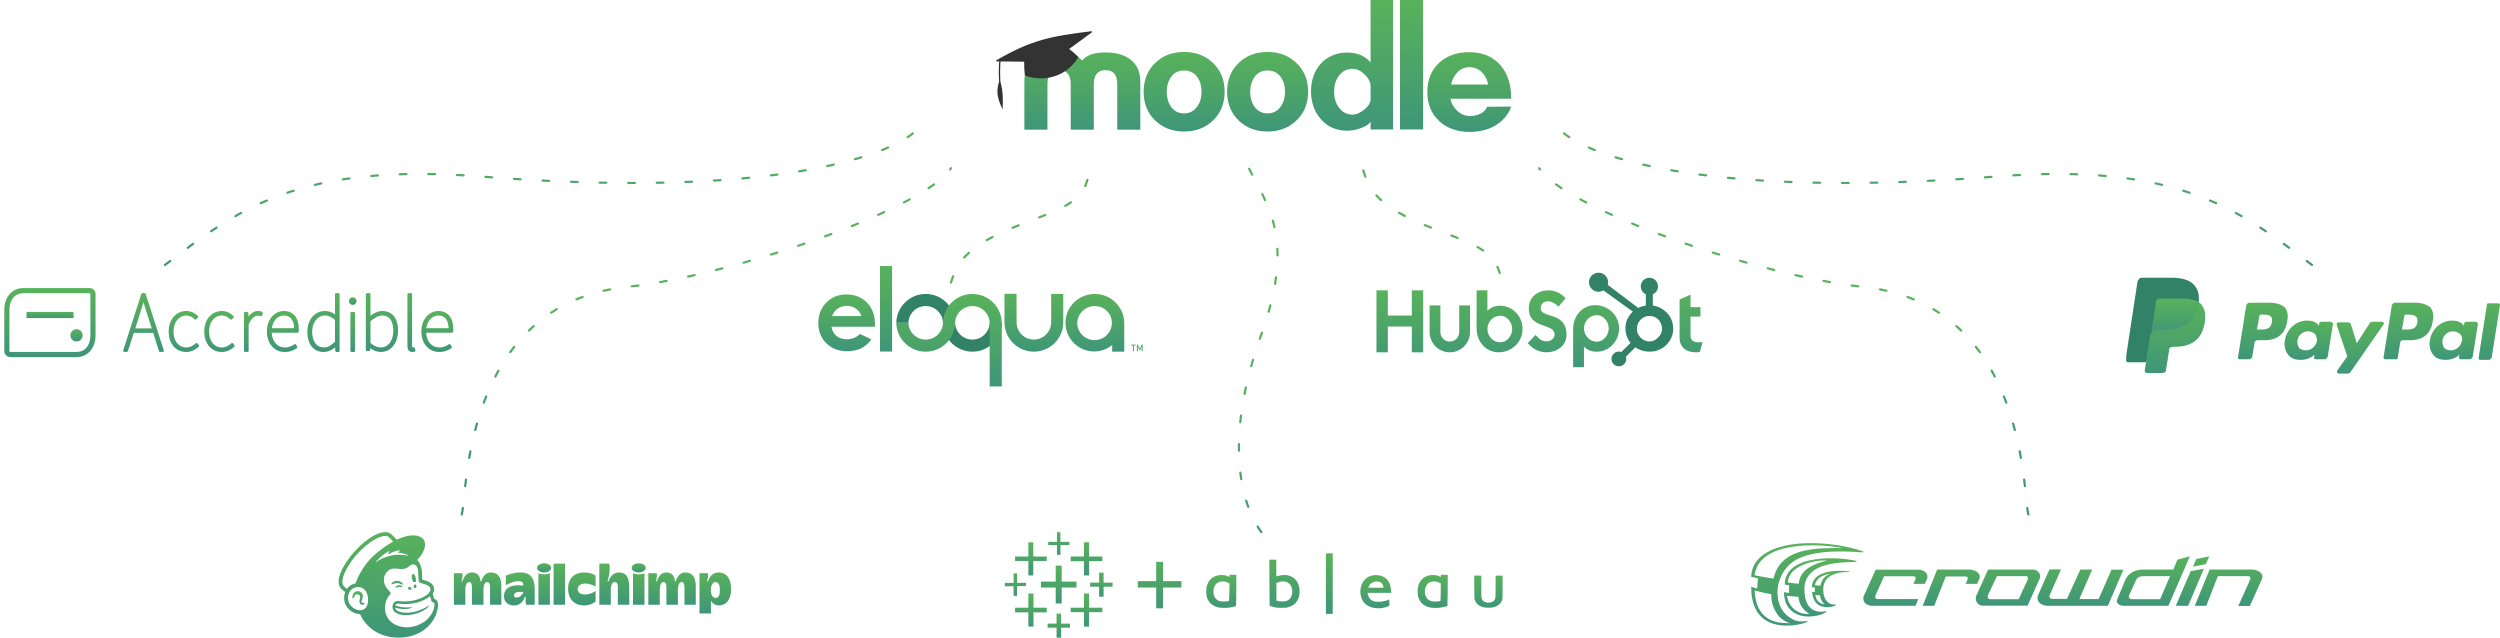 <svg width="1137" height="290" viewBox="0 0 1137 290" fill="none" xmlns="http://www.w3.org/2000/svg">
<g clip-path="url(#clip0)">
<path d="M508.132 58.97V38.361C508.132 34.053 506.355 31.899 502.802 31.898C499.248 31.897 497.468 34.051 497.46 38.361V58.97H486.961V38.361C486.961 34.053 485.212 31.899 481.713 31.898C478.153 31.898 476.376 34.052 476.383 38.361V58.97H465.882V37.144C465.882 32.648 467.443 29.245 470.565 26.935C473.314 24.873 477.03 23.842 481.713 23.842C486.461 23.842 489.958 25.059 492.206 27.495C494.143 25.059 497.672 23.842 502.794 23.842C507.477 23.842 511.192 24.873 513.938 26.935C517.06 29.244 518.622 32.647 518.623 37.144V58.97H508.132Z" fill="url(#paint0_linear)"/>
<path d="M636.724 58.875V0H647.224V58.875H636.724Z" fill="url(#paint1_linear)"/>
<path d="M623.341 58.875V55.406C622.403 56.655 620.81 57.655 618.561 58.407C616.724 59.063 614.791 59.411 612.84 59.437C607.84 59.437 603.824 57.718 600.794 54.279C597.763 50.841 596.247 46.59 596.246 41.525C596.246 36.528 597.723 32.33 600.7 28.961C603.337 25.981 607.62 23.899 612.558 23.899C618.121 23.899 621.369 25.993 623.341 28.397V0H633.56V58.875H623.341ZM623.341 39.282C623.341 37.407 622.452 35.609 620.676 33.889C618.899 32.17 617.071 31.31 615.193 31.31C612.508 31.31 610.383 32.404 608.82 34.592C607.443 36.533 606.755 38.909 606.756 41.717C606.756 44.469 607.444 46.813 608.82 48.749C610.381 51.002 612.505 52.127 615.193 52.124C616.819 52.124 618.585 51.359 620.491 49.827C622.397 48.295 623.349 46.717 623.347 45.094L623.341 39.282Z" fill="url(#paint2_linear)"/>
<path d="M576.467 59.812C571.153 59.812 566.762 58.124 563.295 54.75C559.828 51.375 558.09 47.031 558.083 41.717C558.083 36.409 559.818 32.065 563.287 28.687C566.757 25.308 571.148 23.621 576.459 23.625C581.77 23.625 586.177 25.312 589.678 28.687C593.18 32.061 594.93 36.405 594.928 41.717C594.928 47.032 593.178 51.377 589.678 54.75C586.178 58.123 581.774 59.81 576.467 59.812ZM576.467 32.062C573.936 32.062 571.991 33.02 570.632 34.936C569.273 36.853 568.593 39.13 568.593 41.767C568.593 44.404 569.228 46.633 570.497 48.454C571.951 50.528 573.944 51.564 576.474 51.561C579.005 51.559 580.997 50.523 582.45 48.454C583.777 46.635 584.441 44.405 584.441 41.767C584.441 39.128 583.806 36.899 582.537 35.079C581.083 33.066 579.059 32.061 576.467 32.062Z" fill="url(#paint3_linear)"/>
<path d="M538.5 59.812C533.187 59.812 528.796 58.124 525.326 54.75C521.857 51.375 520.122 47.031 520.124 41.717C520.124 36.409 521.858 32.065 525.326 28.687C528.795 25.308 533.186 23.621 538.5 23.625C543.808 23.625 548.215 25.312 551.719 28.687C555.223 32.061 556.972 36.405 556.967 41.717C556.967 47.032 555.218 51.377 551.719 54.75C548.22 58.123 543.813 59.81 538.5 59.812ZM538.5 32.062C535.969 32.062 534.024 33.02 532.663 34.936C531.303 36.853 530.623 39.13 530.624 41.767C530.624 44.404 531.259 46.633 532.528 48.454C533.982 50.528 535.975 51.564 538.507 51.561C541.039 51.559 543.031 50.523 544.483 48.454C545.808 46.635 546.47 44.405 546.47 41.767C546.47 39.128 545.836 36.899 544.567 35.079C543.115 33.066 541.093 32.061 538.5 32.062Z" fill="url(#paint4_linear)"/>
<path d="M659.659 44.906C659.884 47.405 663.133 52.781 668.475 52.781C673.674 52.781 676.133 49.779 676.255 48.563L687.318 48.468C686.111 52.159 681.207 60 668.281 60C662.905 60 657.986 58.327 654.453 54.984C650.919 51.641 649.156 47.283 649.156 41.906C649.156 36.343 650.922 31.921 654.453 28.641C657.983 25.36 662.562 23.72 668.189 23.72C674.313 23.72 679.094 25.75 682.532 29.811C685.721 33.559 687.315 38.59 687.314 44.904L659.659 44.906ZM676.817 38.433C676.379 36.181 675.441 34.342 674.005 32.901C672.378 31.34 670.503 30.559 668.38 30.558C666.191 30.558 664.362 31.308 662.893 32.808C661.425 34.308 660.441 36.183 659.943 38.433H676.817Z" fill="url(#paint5_linear)"/>
<path d="M486.265 22.254L496.686 14.639L496.552 14.175C477.748 16.48 469.196 18.113 453 27.502L453.15 27.929L454.437 27.942C454.319 29.239 454.114 32.443 454.376 37.261C452.579 42.462 454.331 45.995 455.975 49.838C456.236 45.84 456.21 41.462 454.982 37.105C454.725 32.319 454.936 29.172 455.052 27.948L465.789 28.051C465.76 30.153 465.866 32.255 466.107 34.344C475.701 37.716 485.351 34.333 490.474 26.021C489.052 24.428 486.265 22.254 486.265 22.254Z" fill="#333333"/>
</g>
<g clip-path="url(#clip1)">
<path d="M34.798 155.311C36.333 155.311 37.578 154.055 37.578 152.508C37.578 150.958 36.333 149.703 34.798 149.703C33.261 149.703 32.017 150.958 32.017 152.508C32.017 154.055 33.261 155.311 34.798 155.311Z" fill="url(#paint6_linear)"/>
<path d="M12.06 141.861H33.444V144.664H12.06V141.861Z" fill="url(#paint7_linear)"/>
<path fill-rule="evenodd" clip-rule="evenodd" d="M34.798 162.418H4.733C3.171 162.418 1.95 161.187 1.95 159.615V140.912C1.95 135.076 5.51 131 10.608 131H40.673C42.26 131 43.454 132.204 43.454 133.803V152.508C43.454 158.342 39.893 162.418 34.798 162.418ZM10.608 133.358C6.771 133.358 4.291 136.322 4.291 140.912V159.615C4.291 159.872 4.476 160.06 4.733 160.06H34.798C38.633 160.06 41.114 157.095 41.114 152.508V133.803C41.114 133.513 40.961 133.358 40.673 133.358L10.608 133.358Z" fill="url(#paint8_linear)"/>
<path fill-rule="evenodd" clip-rule="evenodd" d="M66.26 133.681C66.183 133.469 65.982 133.325 65.755 133.325H64.778C64.551 133.325 64.35 133.469 64.275 133.681L56.041 159.327C55.983 159.49 56.006 159.675 56.108 159.817C56.208 159.961 56.37 160.045 56.547 160.045H57.663C57.89 160.045 58.091 159.901 58.168 159.685L60.859 151.4H69.671L72.294 159.697C72.37 159.914 72.572 160.058 72.8 160.058H73.994C74.289 160.058 74.529 159.817 74.529 159.522C74.529 159.426 74.506 159.339 74.463 159.262L66.26 133.681ZM65.267 137.459C65.929 139.606 67.302 144.04 67.302 144.04L69.009 149.345H61.535L63.649 142.658L65.267 137.459Z" fill="url(#paint9_linear)"/>
<path d="M89.815 156.193C89.721 156.076 89.584 156.006 89.434 155.996C89.288 155.987 89.141 156.039 89.033 156.141C88.123 157.001 86.636 158.023 84.726 158.023C81.249 158.023 78.913 155.118 78.913 150.793C78.913 146.561 81.358 143.49 84.726 143.49C86.067 143.49 87.281 144.045 88.544 145.235C88.65 145.334 88.793 145.382 88.932 145.379C89.076 145.375 89.212 145.31 89.309 145.204L90.008 144.435C90.203 144.217 90.19 143.881 89.976 143.681C88.865 142.635 87.263 141.436 84.726 141.436C82.561 141.436 80.564 142.319 79.108 143.922C77.55 145.634 76.726 148.009 76.726 150.793C76.726 156.347 79.941 160.08 84.726 160.08C86.736 160.08 88.64 159.28 90.387 157.703C90.6 157.511 90.623 157.183 90.444 156.962L89.815 156.193Z" fill="url(#paint10_linear)"/>
<path d="M105.602 155.996C105.751 156.006 105.889 156.076 105.982 156.193L106.611 156.962C106.792 157.183 106.767 157.511 106.554 157.703C104.807 159.28 102.903 160.08 100.895 160.08C96.11 160.08 92.893 156.347 92.893 150.793C92.893 148.009 93.718 145.634 95.275 143.922C96.735 142.319 98.727 141.436 100.895 141.436C103.432 141.436 105.033 142.635 106.145 143.681C106.358 143.881 106.371 144.217 106.175 144.435L105.476 145.204C105.38 145.31 105.245 145.375 105.101 145.379C104.96 145.382 104.819 145.334 104.714 145.235C103.449 144.045 102.235 143.49 100.895 143.49C97.527 143.49 95.083 146.561 95.083 150.793C95.083 155.118 97.416 158.023 100.895 158.023C102.806 158.023 104.291 157.001 105.201 156.141C105.31 156.039 105.455 155.987 105.602 155.996Z" fill="url(#paint11_linear)"/>
<path d="M119.206 141.842C118.493 141.484 117.873 141.435 117.363 141.435C115.736 141.435 114.252 142.294 113.015 143.935L112.946 142.368C112.932 142.081 112.696 141.855 112.41 141.855H111.503C111.206 141.855 110.968 142.095 110.968 142.392V159.531C110.968 159.826 111.206 160.068 111.503 160.068H112.55C112.845 160.068 113.086 159.826 113.086 159.531V147.608C114.144 145.034 115.648 143.56 117.222 143.56C117.769 143.56 117.986 143.612 118.499 143.807C118.64 143.859 118.794 143.849 118.929 143.784C119.063 143.715 119.162 143.595 119.204 143.451L119.482 142.47C119.553 142.221 119.436 141.956 119.206 141.842Z" fill="url(#paint12_linear)"/>
<path fill-rule="evenodd" clip-rule="evenodd" d="M129.1 141.435C125.355 141.435 121.378 144.714 121.378 150.792C121.378 156.259 124.725 160.08 129.517 160.08C132.2 160.08 133.726 159.146 134.951 158.396L134.959 158.391C135.203 158.241 135.286 157.928 135.151 157.677L134.663 156.766C134.59 156.63 134.461 156.533 134.311 156.498C134.161 156.463 134.002 156.496 133.879 156.586C132.525 157.568 131.161 158.023 129.588 158.023C126.137 158.023 123.771 155.357 123.579 151.33H135.307C135.57 151.33 135.793 151.14 135.837 150.88C135.913 150.417 135.913 150.038 135.913 149.671C135.913 144.514 133.365 141.435 129.1 141.435ZM129.1 143.489C131.992 143.489 133.643 145.538 133.786 149.275H123.628C124.111 145.839 126.302 143.489 129.1 143.489Z" fill="url(#paint13_linear)"/>
<path fill-rule="evenodd" clip-rule="evenodd" d="M152.884 133.315H153.93C154.224 133.315 154.464 133.556 154.464 133.855V159.543C154.464 159.839 154.224 160.08 153.93 160.08H153.023C152.74 160.08 152.507 159.858 152.489 159.576L152.415 157.981C150.777 159.376 149.036 160.08 147.232 160.08C142.573 160.08 139.789 156.607 139.789 150.793C139.789 145.371 143.155 141.435 147.791 141.435C149.6 141.435 150.934 142.002 152.393 143.002L152.349 140.935V133.855C152.349 133.556 152.588 133.315 152.884 133.315ZM152.349 145.505C150.698 144.077 149.346 143.489 147.72 143.489C144.501 143.489 141.979 146.698 141.979 150.793C141.979 155.321 143.969 158.023 147.302 158.023C148.937 158.023 150.499 157.212 152.349 155.397V145.505Z" fill="url(#paint14_linear)"/>
<path d="M158.7 136.932C158.7 135.932 159.425 135.206 160.422 135.206C161.42 135.206 162.145 135.932 162.145 136.932C162.145 137.902 161.389 138.661 160.422 138.661C159.458 138.661 158.7 137.902 158.7 136.932Z" fill="url(#paint15_linear)"/>
<path d="M160.945 141.855H159.899C159.603 141.855 159.364 142.095 159.364 142.392V159.543C159.364 159.839 159.603 160.08 159.899 160.08H160.945C161.242 160.08 161.482 159.839 161.482 159.543V142.392C161.482 142.095 161.242 141.855 160.945 141.855Z" fill="url(#paint16_linear)"/>
<path fill-rule="evenodd" clip-rule="evenodd" d="M173.824 141.435C172.165 141.435 170.362 142.153 168.453 143.573L168.499 141.344V133.855C168.499 133.556 168.258 133.315 167.963 133.315H166.915C166.62 133.315 166.38 133.556 166.38 133.855V159.123C166.38 159.418 166.62 159.66 166.915 159.66H167.823C168.102 159.66 168.332 159.446 168.358 159.167L168.422 158.391C170.01 159.471 171.688 160.08 173.123 160.08C178.33 160.08 181.054 155.267 181.054 150.512C181.055 144.742 178.418 141.435 173.824 141.435ZM173.195 158.023C172.658 158.023 170.769 157.875 168.499 156.001V146.133C170.484 144.379 172.251 143.489 173.752 143.489C177.98 143.489 178.867 147.308 178.867 150.512C178.867 154.936 176.536 158.023 173.195 158.023Z" fill="url(#paint17_linear)"/>
<path d="M188.72 158.371C188.655 158.087 188.377 157.907 188.092 157.964C187.797 158.023 187.69 158.023 187.57 158.023C187.441 158.023 187.407 157.691 187.407 157.514V133.855C187.407 133.556 187.167 133.315 186.872 133.315H185.825C185.53 133.315 185.29 133.556 185.29 133.855V157.302C185.29 159.597 186.49 160.08 187.501 160.08C187.934 160.08 188.192 160.013 188.437 159.947L188.537 159.924C188.819 159.852 188.995 159.568 188.929 159.282L188.72 158.371Z" fill="url(#paint18_linear)"/>
<path fill-rule="evenodd" clip-rule="evenodd" d="M199.354 141.435C195.613 141.435 191.635 144.714 191.635 150.792C191.635 156.259 194.982 160.08 199.774 160.08C202.456 160.08 203.985 159.145 205.211 158.395L205.217 158.391C205.459 158.241 205.543 157.928 205.409 157.677L204.919 156.766C204.846 156.63 204.717 156.533 204.568 156.498C204.417 156.463 204.26 156.496 204.135 156.586C202.78 157.568 201.416 158.023 199.844 158.023C196.393 158.023 194.027 155.357 193.833 151.33H205.563C205.825 151.33 206.05 151.14 206.093 150.88C206.168 150.417 206.168 150.038 206.168 149.671C206.168 144.514 203.622 141.435 199.354 141.435ZM193.886 149.275C194.37 145.839 196.558 143.489 199.354 143.489C202.248 143.489 203.901 145.538 204.042 149.275H193.886Z" fill="url(#paint19_linear)"/>
</g>
<g clip-path="url(#clip2)">
<path fill-rule="evenodd" clip-rule="evenodd" d="M421.004 133.695C428.304 133.695 434.236 139.55 434.37 146.817C434.499 151.053 437.976 154.44 442.236 154.44C446.502 154.44 449.976 151.053 450.108 146.817H455.605C455.479 154.082 449.533 159.94 442.236 159.94C434.939 159.94 429.002 154.082 428.868 146.817C428.739 142.587 425.262 139.192 421.004 139.192C416.739 139.192 413.267 142.587 413.138 146.817H407.633C407.765 139.55 413.702 133.695 421.004 133.695Z" fill="#318267"/>
<path fill-rule="evenodd" clip-rule="evenodd" d="M478.073 133.674V146.82C478.07 146.864 478.07 146.908 478.065 146.949C477.868 151.116 474.418 154.44 470.204 154.44C465.993 154.44 462.554 151.135 462.341 146.976C462.335 146.927 462.332 133.679 462.332 133.624H456.833C456.833 133.671 456.833 146.905 456.833 146.949C457.038 154.158 462.943 159.94 470.201 159.94C477.446 159.94 483.348 154.169 483.567 146.979C483.567 146.924 483.57 146.87 483.57 146.818V133.674H478.073Z" fill="url(#paint20_linear)"/>
<path fill-rule="evenodd" clip-rule="evenodd" d="M400.224 121C400.224 121.03 400.224 159.877 400.224 159.877H405.732C405.732 159.877 405.726 121.019 405.726 121H400.224Z" fill="url(#paint21_linear)"/>
<path fill-rule="evenodd" clip-rule="evenodd" d="M511.316 159.931V159.827V154.982V155.094C511.313 151.335 511.313 146.765 511.313 146.757C511.146 139.518 505.225 133.695 497.945 133.695C496.618 133.695 495.337 133.887 494.125 134.248C488.73 135.747 484.751 140.618 484.59 146.443C484.582 146.568 484.582 146.692 484.579 146.82H484.582C484.59 154.011 490.421 159.847 497.614 159.847C500.719 159.847 503.573 158.758 505.816 156.941C505.816 158.588 505.816 159.805 505.816 159.929V159.934H511.316V159.931ZM497.8 154.689C493.449 154.689 489.92 151.165 489.914 146.82C490.048 142.59 493.679 139.195 497.942 139.195C500.963 139.195 503.581 140.894 504.903 143.389C505.4 144.423 505.685 145.583 505.685 146.809C505.685 151.162 502.156 154.689 497.8 154.689Z" fill="url(#paint22_linear)"/>
<path fill-rule="evenodd" clip-rule="evenodd" d="M421.004 159.942C428.304 159.942 434.236 154.09 434.37 146.82C434.499 142.59 437.976 139.195 442.236 139.195C446.474 139.195 449.927 142.546 450.102 146.733C450.102 146.76 450.108 175.74 450.108 175.74H455.605C455.605 175.74 455.605 146.776 455.605 146.76C455.443 139.52 449.52 133.698 442.236 133.698C434.939 133.698 429.002 139.553 428.868 146.82C428.739 151.056 425.262 154.443 421.004 154.443C416.739 154.443 413.267 151.056 413.138 146.82H407.633C407.765 154.09 413.702 159.942 421.004 159.942Z" fill="url(#paint23_linear)"/>
<path d="M397.912 148.598H378.125C378.412 150.347 379.175 151.731 380.418 152.765C381.657 153.797 383.247 154.311 385.167 154.311C387.474 154.311 389.444 153.507 391.105 151.895L396.292 154.336C394.998 156.169 393.447 157.529 391.644 158.404C389.838 159.285 387.696 159.726 385.214 159.726C381.362 159.726 378.223 158.517 375.802 156.082C373.375 153.652 372.168 150.609 372.168 146.954C372.168 143.211 373.375 140.1 375.788 137.627C378.201 135.148 381.233 133.914 384.869 133.914C388.735 133.914 391.879 135.148 394.3 137.627C396.727 140.103 397.934 143.367 397.934 147.427L397.912 148.598ZM391.753 143.75C391.345 142.382 390.544 141.263 389.345 140.409C388.147 139.553 386.76 139.124 385.178 139.124C383.457 139.124 381.955 139.605 380.658 140.565C379.849 141.167 379.091 142.229 378.401 143.747H391.753V143.75Z" fill="url(#paint24_linear)"/>
<path d="M515.688 157.119V159.723H515.231V157.119H514.399V156.703H516.517V157.119H515.688Z" fill="url(#paint25_linear)"/>
<path d="M519.245 159.723V157.701L518.547 159.179H518.211L517.494 157.701V159.723H517.04V156.706H517.494L518.378 158.588L519.242 156.706H519.699V159.726H519.245V159.723Z" fill="url(#paint26_linear)"/>
</g>
<g clip-path="url(#clip3)">
<g clip-path="url(#clip4)">
<path d="M626.017 132.031H631.188V143.519H642.093V132.031H647.271V160.23H642.093V148.501H631.188V160.23H626.017V132.031ZM663.652 151.045C663.652 153.406 661.728 155.327 659.368 155.327C657.008 155.327 655.085 153.406 655.085 151.045V138.904H650.182V151.045C650.182 156.11 654.303 160.23 659.368 160.23C664.433 160.23 668.554 156.11 668.554 151.045V138.904H663.652V151.045ZM682.243 139.047C679.81 139.047 678.112 139.752 676.473 141.362V132.031H671.553V149.324C671.553 155.797 676.233 160.23 681.491 160.23C687.336 160.23 692.458 155.718 692.458 149.639C692.458 143.636 687.735 139.047 682.243 139.047ZM682.365 155.679C679.032 155.679 676.482 152.895 676.482 149.639C676.482 146.382 679.032 143.597 682.365 143.597C685.19 143.597 687.74 146.382 687.74 149.639C687.74 152.895 685.19 155.679 682.365 155.679ZM700.721 140.286C700.721 137.813 702.368 137.029 704.172 137.029C705.625 137.029 707.546 138.127 708.801 139.461L712.016 135.696C710.409 133.538 707.154 132.047 704.486 132.047C699.151 132.047 695.306 135.146 695.306 140.286C695.306 149.818 707.036 146.797 707.036 152.133C707.036 153.779 705.428 155.232 703.586 155.232C700.682 155.232 699.74 153.819 698.406 152.328L694.836 156.015C697.113 158.801 699.936 160.213 703.31 160.213C708.37 160.213 712.45 157.075 712.45 152.171C712.45 141.58 700.721 144.875 700.721 140.286ZM725.401 138.77C720.144 138.77 715.463 143.201 715.463 149.675V167.013H720.383V157.637C722.023 159.246 723.72 159.953 726.153 159.953C731.645 159.953 736.368 155.364 736.368 149.361C736.368 143.281 731.245 138.77 725.401 138.77ZM726.275 155.403C722.942 155.403 720.393 152.615 720.393 149.361C720.393 146.105 722.942 143.32 726.275 143.32C729.099 143.32 731.65 146.105 731.65 149.361C731.65 152.615 729.099 155.403 726.275 155.403ZM772.58 155.679C769.678 155.679 768.855 154.424 768.855 152.501V143.989H773.365V139.674H768.855V133.986L763.874 136.221V153.56C763.874 157.994 766.933 160.23 771.128 160.23C771.756 160.23 772.62 160.189 773.091 160.073L774.307 155.602C773.758 155.64 773.131 155.679 772.58 155.679Z" fill="url(#paint27_linear)"/>
<path d="M759.607 144.24C758.663 142.617 757.337 141.317 755.678 140.337C754.439 139.616 753.154 139.158 751.706 138.961V133.806C753.154 133.191 754.053 131.83 754.053 130.242C754.053 128.078 752.317 126.324 750.155 126.324C747.99 126.324 746.224 128.078 746.224 130.242C746.224 131.83 747.071 133.191 748.52 133.806V138.964C747.361 139.131 746.16 139.492 745.062 140.047C742.821 138.345 735.473 132.762 731.174 129.501C731.276 129.133 731.355 128.754 731.355 128.354C731.355 125.957 729.414 124.014 727.016 124.014C724.618 124.014 722.677 125.957 722.677 128.354C722.677 130.751 724.62 132.695 727.018 132.695C727.836 132.695 728.592 132.456 729.245 132.062L730.152 132.75L742.617 141.732C741.959 142.337 741.345 143.025 740.854 143.797C739.859 145.371 739.251 147.103 739.251 148.993V149.387C739.251 150.713 739.503 151.965 739.932 153.142C740.31 154.169 740.863 155.103 741.547 155.947L737.41 160.094C736.811 159.871 736.16 159.825 735.535 159.962C734.91 160.099 734.338 160.413 733.886 160.867C733.574 161.178 733.326 161.547 733.158 161.954C732.99 162.362 732.904 162.798 732.905 163.239C732.905 164.135 733.254 164.977 733.888 165.61C734.199 165.923 734.568 166.171 734.975 166.339C735.383 166.508 735.819 166.594 736.26 166.593C736.701 166.594 737.137 166.508 737.544 166.339C737.952 166.171 738.321 165.923 738.632 165.61C738.944 165.299 739.192 164.93 739.36 164.523C739.529 164.116 739.615 163.679 739.614 163.239C739.614 162.892 739.561 162.554 739.46 162.232L743.736 157.956C744.322 158.361 744.955 158.702 745.636 158.996C746.978 159.576 748.46 159.93 750.082 159.93H750.379C752.172 159.93 753.863 159.509 755.453 158.647C757.128 157.737 758.44 156.492 759.43 154.903C760.426 153.309 760.974 151.548 760.974 149.611V149.514C760.974 147.609 760.533 145.851 759.607 144.24ZM754.382 153.211C753.221 154.501 751.887 155.295 750.379 155.295H750.131C749.269 155.295 748.427 155.057 747.602 154.624C746.672 154.148 745.965 153.467 745.387 152.606C744.789 151.761 744.465 150.838 744.465 149.86V149.563C744.465 148.601 744.649 147.689 745.114 146.827C745.612 145.886 746.283 145.154 747.176 144.571C748.054 143.993 748.99 143.71 750.034 143.71H750.131C751.077 143.71 751.972 143.896 752.817 144.329C753.678 144.79 754.382 145.42 754.927 146.248C755.457 147.077 755.772 147.971 755.874 148.946C755.89 149.148 755.898 149.355 755.898 149.553C755.898 150.875 755.393 152.1 754.382 153.211Z" fill="#318267"/>
</g>
</g>
<g clip-path="url(#clip5)">
<path d="M1098.36 137.673H1089.17C1088.63 137.673 1088.09 138.215 1087.82 138.757L1084.03 162.587C1084.03 163.129 1084.3 163.4 1084.84 163.4H1089.71C1090.25 163.4 1090.52 163.129 1090.52 162.587L1091.6 155.817C1091.6 155.276 1092.14 154.734 1092.95 154.734H1095.92C1102.14 154.734 1105.65 151.755 1106.46 145.797C1107 143.36 1106.46 141.194 1105.38 139.84C1103.76 138.486 1101.33 137.673 1098.36 137.673ZM1099.44 146.61C1098.9 149.86 1096.46 149.86 1094.03 149.86H1092.41L1093.49 143.631C1093.49 143.36 1093.76 143.089 1094.3 143.089H1094.84C1096.46 143.089 1098.09 143.089 1098.9 144.173C1099.44 144.443 1099.44 145.256 1099.44 146.61Z" fill="url(#paint28_linear)"/>
<path d="M1032.15 137.673H1022.96C1022.42 137.673 1021.88 138.215 1021.61 138.757L1017.83 162.587C1017.83 163.129 1018.1 163.4 1018.64 163.4H1022.96C1023.5 163.4 1024.04 162.858 1024.31 162.316L1025.39 155.817C1025.39 155.276 1025.93 154.734 1026.75 154.734H1029.72C1035.93 154.734 1039.45 151.755 1040.26 145.797C1040.8 143.36 1040.26 141.194 1039.18 139.84C1037.55 138.486 1035.39 137.673 1032.15 137.673ZM1033.23 146.61C1032.69 149.86 1030.26 149.86 1027.83 149.86H1026.47L1027.56 143.631C1027.56 143.36 1027.83 143.089 1028.37 143.089H1028.91C1030.53 143.089 1032.15 143.089 1032.96 144.173C1033.23 144.443 1033.5 145.256 1033.23 146.61Z" fill="url(#paint29_linear)"/>
<path d="M1059.98 146.339H1055.66C1055.39 146.339 1054.85 146.61 1054.85 146.881L1054.58 148.235L1054.31 147.693C1053.23 146.339 1051.34 145.798 1049.17 145.798C1044.31 145.798 1039.99 149.589 1039.18 154.734C1038.64 157.442 1039.45 159.879 1040.8 161.504C1042.15 163.129 1044.04 163.671 1046.47 163.671C1050.53 163.671 1052.69 161.233 1052.69 161.233L1052.42 162.587C1052.42 163.129 1052.69 163.4 1053.23 163.4H1057.28C1057.82 163.4 1058.36 162.858 1058.63 162.317L1061.06 147.152C1060.79 146.881 1060.25 146.339 1059.98 146.339ZM1053.77 155.005C1053.23 157.442 1051.34 159.338 1048.63 159.338C1047.28 159.338 1046.2 158.796 1045.66 158.255C1045.12 157.442 1044.85 156.359 1044.85 155.005C1045.12 152.568 1047.28 150.672 1049.71 150.672C1051.07 150.672 1051.88 151.214 1052.69 151.755C1053.5 152.568 1053.77 153.922 1053.77 155.005Z" fill="url(#paint30_linear)"/>
<path d="M1125.92 146.339H1121.6C1121.33 146.339 1120.79 146.61 1120.79 146.881L1120.52 148.235L1120.25 147.693C1119.16 146.339 1117.27 145.797 1115.11 145.797C1110.25 145.797 1105.92 149.589 1105.11 154.734C1104.57 157.442 1105.38 159.879 1106.73 161.504C1108.08 163.129 1109.98 163.67 1112.41 163.67C1116.46 163.67 1118.62 161.233 1118.62 161.233L1118.35 162.587C1118.35 163.129 1118.62 163.4 1119.16 163.4H1123.22C1123.76 163.4 1124.3 162.858 1124.57 162.316L1127 147.151C1126.73 146.881 1126.46 146.339 1125.92 146.339ZM1119.7 155.005C1119.16 157.442 1117.27 159.338 1114.57 159.338C1113.22 159.338 1112.14 158.796 1111.6 158.254C1111.06 157.442 1110.79 156.359 1110.79 155.005C1111.06 152.567 1113.22 150.672 1115.65 150.672C1117 150.672 1117.81 151.213 1118.62 151.755C1119.7 152.567 1119.98 153.921 1119.7 155.005Z" fill="url(#paint31_linear)"/>
<path d="M1083.49 146.339H1078.9C1078.36 146.339 1078.09 146.61 1077.82 146.881L1071.87 156.088L1069.17 147.422C1068.9 146.881 1068.63 146.61 1067.82 146.61H1063.5C1062.96 146.61 1062.69 147.152 1062.69 147.693L1067.55 162.046L1062.96 168.545C1062.69 169.087 1062.96 169.899 1063.5 169.899H1067.82C1068.36 169.899 1068.63 169.628 1068.9 169.357L1083.76 147.964C1084.57 147.152 1084.03 146.339 1083.49 146.339Z" fill="url(#paint32_linear)"/>
<path d="M1131.05 138.486L1127.27 162.858C1127.27 163.4 1127.54 163.67 1128.08 163.67H1131.87C1132.41 163.67 1132.95 163.129 1133.22 162.587L1137 138.757C1137 138.215 1136.73 137.944 1136.19 137.944H1131.87C1131.6 137.673 1131.32 137.944 1131.05 138.486Z" fill="url(#paint33_linear)"/>
<path d="M997.83 129.549C995.938 127.383 992.425 126.299 987.561 126.299H974.049C973.239 126.299 972.428 127.112 972.158 127.924L966.753 163.399C966.753 164.212 967.294 164.753 967.834 164.753H976.211L978.373 151.484V152.026C978.643 151.213 979.454 150.401 980.265 150.401H984.318C992.155 150.401 998.1 147.151 999.992 138.215C999.992 137.944 999.992 137.673 999.992 137.402C999.722 137.402 999.722 137.402 999.992 137.402C1000.26 133.882 999.722 131.715 997.83 129.549Z" fill="#318267"/>
<path d="M999.722 137.403C999.722 137.673 999.722 137.944 999.722 138.215C997.83 147.422 991.885 150.401 984.048 150.401H979.995C979.184 150.401 978.373 151.214 978.103 152.026L975.401 168.545C975.401 169.087 975.671 169.628 976.482 169.628H983.508C984.318 169.628 985.129 169.087 985.129 168.274V168.003L986.48 159.608V159.067C986.48 158.254 987.291 157.713 988.102 157.713H989.183C995.938 157.713 1001.34 155.005 1002.69 146.881C1003.23 143.631 1002.96 140.652 1001.34 138.757C1001.07 138.215 1000.53 137.673 999.722 137.403Z" fill="url(#paint34_linear)"/>
<path d="M997.83 136.59C997.56 136.59 997.29 136.319 997.019 136.319C996.749 136.319 996.479 136.319 996.209 136.048C995.128 135.778 994.047 135.778 992.696 135.778H982.157C981.886 135.778 981.616 135.778 981.346 136.048C980.805 136.319 980.535 136.861 980.535 137.402L978.373 151.484V152.026C978.644 151.213 979.454 150.401 980.265 150.401H984.318C992.155 150.401 998.1 147.151 999.992 138.215C999.992 137.944 999.992 137.673 1000.26 137.402C999.722 137.132 999.451 136.861 998.911 136.861C998.1 136.59 998.1 136.59 997.83 136.59Z" fill="url(#paint35_linear)"/>
</g>
<g clip-path="url(#clip6)">
<path d="M223.227 260.347C220.934 260.347 219.802 262.15 219.28 263.314C218.99 263.964 218.908 264.478 218.673 264.478C218.34 264.478 218.579 264.031 218.307 263.042C217.948 261.738 216.87 260.347 214.581 260.347C212.173 260.347 211.142 262.381 210.654 263.5C210.319 264.264 210.319 264.478 210.063 264.478C209.69 264.478 209.998 263.87 210.167 263.157C210.498 261.752 210.245 260.678 210.245 260.678H206.428V275.032H211.638C211.638 275.032 211.638 269.034 211.638 267.891C211.638 266.483 212.228 264.695 213.237 264.695C214.403 264.695 214.638 265.591 214.638 267.251C214.638 268.756 214.638 275.036 214.638 275.036H219.87C219.87 275.036 219.87 269.001 219.87 267.891C219.87 266.637 220.382 264.695 221.477 264.695C222.661 264.695 222.87 265.955 222.87 267.251C222.87 268.548 222.87 275.032 222.87 275.032H228.008C228.008 275.032 228.008 269.345 228.008 266.592C228.004 262.846 226.684 260.347 223.227 260.347Z" fill="url(#paint36_linear)"/>
<path d="M311.659 260.347C309.367 260.347 308.234 262.15 307.713 263.314C307.423 263.964 307.34 264.478 307.105 264.478C306.772 264.478 306.996 263.912 306.739 263.042C306.357 261.746 305.408 260.347 303.014 260.347C300.605 260.347 299.575 262.381 299.087 263.5C298.752 264.264 298.752 264.478 298.495 264.478C298.123 264.478 298.43 263.87 298.599 263.157C298.93 261.752 298.677 260.678 298.677 260.678H294.86V275.032H300.071C300.071 275.032 300.071 269.034 300.071 267.891C300.071 266.483 300.66 264.695 301.67 264.695C302.835 264.695 303.071 265.591 303.071 267.251C303.071 268.756 303.071 275.036 303.071 275.036H308.303C308.303 275.036 308.303 269.001 308.303 267.891C308.303 266.637 308.814 264.695 309.909 264.695C311.093 264.695 311.303 265.955 311.303 267.251C311.303 268.548 311.303 275.032 311.303 275.032H316.441C316.441 275.032 316.441 269.345 316.441 266.592C316.439 262.846 315.118 260.347 311.659 260.347Z" fill="url(#paint37_linear)"/>
<path d="M236.901 260.351C232.909 260.351 230.046 261.819 230.046 261.819V266.132C230.046 266.132 233.209 264.313 235.774 264.313C237.822 264.313 238.072 265.418 237.98 266.334C237.98 266.334 237.39 266.177 235.588 266.177C231.341 266.177 229.198 268.107 229.198 271.201C229.198 274.136 231.606 275.363 233.636 275.363C236.597 275.363 237.9 273.372 238.3 272.428C238.578 271.773 238.627 271.33 238.878 271.33C239.162 271.33 239.066 271.648 239.052 272.298C239.029 273.441 239.082 274.303 239.264 275.03H243.191V267.966C243.191 263.561 241.629 260.351 236.901 260.351ZM235.633 271.677C234.387 271.965 233.742 271.581 233.742 270.756C233.742 269.626 234.912 269.173 236.581 269.173C237.318 269.173 238.01 269.236 238.01 269.236C238.01 269.718 236.957 271.37 235.633 271.677Z" fill="url(#paint38_linear)"/>
<path d="M256.982 256.334H251.772V275.036H256.982V256.334Z" fill="url(#paint39_linear)"/>
<path d="M262.718 267.858C262.718 266.567 263.917 265.393 266.118 265.393C268.516 265.393 270.444 266.547 270.877 266.81V261.819C270.877 261.819 269.353 260.351 265.608 260.351C261.66 260.351 258.371 262.661 258.371 267.635C258.371 272.608 261.356 275.365 265.598 275.365C268.912 275.365 270.887 273.545 270.887 273.545V268.803C270.262 269.151 268.522 270.36 266.143 270.36C263.623 270.36 262.718 269.202 262.718 267.858Z" fill="url(#paint40_linear)"/>
<path d="M281.431 260.351C278.416 260.351 277.267 263.21 277.036 263.706C276.805 264.202 276.689 264.488 276.501 264.482C276.172 264.47 276.401 263.872 276.53 263.484C276.773 262.751 277.287 260.831 277.287 258.47C277.287 256.869 277.069 256.332 277.069 256.332H272.572V275.034H277.783C277.783 275.034 277.783 269.055 277.783 267.893C277.783 266.729 278.247 264.697 279.56 264.697C280.647 264.697 280.988 265.503 280.988 267.125C280.988 268.748 280.988 275.034 280.988 275.034H286.199C286.199 275.034 286.199 270.66 286.199 267.437C286.197 263.753 285.586 260.351 281.431 260.351Z" fill="url(#paint41_linear)"/>
<path d="M287.89 260.698V275.034H293.1V260.698C293.1 260.698 292.224 261.209 290.5 261.209C288.776 261.209 287.89 260.698 287.89 260.698Z" fill="url(#paint42_linear)"/>
<path d="M290.478 260.351C292.24 260.351 293.669 259.419 293.669 258.27C293.669 257.121 292.24 256.189 290.478 256.189C288.717 256.189 287.288 257.121 287.288 258.27C287.288 259.419 288.717 260.351 290.478 260.351Z" fill="url(#paint43_linear)"/>
<path d="M244.876 260.698V275.034H250.086V260.698C250.086 260.698 249.21 261.209 247.486 261.209C245.764 261.209 244.876 260.698 244.876 260.698Z" fill="url(#paint44_linear)"/>
<path d="M247.467 260.351C249.228 260.351 250.657 259.419 250.657 258.27C250.657 257.121 249.228 256.189 247.467 256.189C245.705 256.189 244.276 257.121 244.276 258.27C244.276 259.419 245.705 260.351 247.467 260.351Z" fill="url(#paint45_linear)"/>
<path d="M326.789 260.347C324.11 260.347 322.884 262.356 322.351 263.5C321.998 264.256 322.015 264.478 321.759 264.478C321.386 264.478 321.694 263.87 321.863 263.157C322.192 261.752 321.941 260.678 321.941 260.678H318.124V278.994H323.334C323.334 278.994 323.334 275.996 323.334 273.186C323.951 274.233 325.092 275.349 326.854 275.349C330.622 275.349 332.517 272.161 332.517 267.854C332.517 262.975 330.247 260.347 326.789 260.347ZM325.358 271.95C324.163 271.95 323.285 270.435 323.285 268.323C323.285 266.273 324.189 264.697 325.317 264.697C326.767 264.697 327.385 266.028 327.385 268.323C327.387 270.711 326.816 271.95 325.358 271.95Z" fill="url(#paint46_linear)"/>
<path d="M188.022 264.684C188.373 264.643 188.708 264.641 189.015 264.684C189.194 264.274 189.225 263.569 189.064 262.801C188.825 261.658 188.502 260.966 187.836 261.074C187.167 261.182 187.144 262.009 187.383 263.151C187.516 263.794 187.755 264.343 188.022 264.684Z" fill="url(#paint47_linear)"/>
<path d="M182.29 265.587C182.768 265.797 183.062 265.936 183.176 265.814C183.25 265.738 183.227 265.595 183.113 265.409C182.878 265.024 182.392 264.633 181.879 264.415C180.826 263.962 179.572 264.113 178.604 264.809C178.285 265.042 177.981 265.367 178.024 265.563C178.038 265.628 178.087 265.675 178.199 265.691C178.461 265.72 179.382 265.256 180.442 265.191C181.193 265.144 181.812 265.377 182.29 265.587Z" fill="url(#paint48_linear)"/>
<path d="M181.33 266.136C180.709 266.234 180.364 266.439 180.144 266.629C179.956 266.794 179.841 266.976 179.841 267.104C179.841 267.164 179.868 267.2 179.888 267.217C179.915 267.243 179.95 267.257 179.99 267.257C180.131 267.257 180.444 267.131 180.444 267.131C181.31 266.822 181.881 266.859 182.447 266.923C182.76 266.959 182.907 266.978 182.976 266.871C182.996 266.839 183.021 266.773 182.958 266.673C182.815 266.434 182.186 266.034 181.33 266.136Z" fill="url(#paint49_linear)"/>
<path d="M186.086 268.148C186.509 268.356 186.973 268.274 187.124 267.966C187.275 267.658 187.056 267.241 186.634 267.033C186.211 266.825 185.747 266.908 185.596 267.215C185.443 267.523 185.664 267.94 186.086 268.148Z" fill="url(#paint50_linear)"/>
<path d="M188.802 265.775C188.459 265.769 188.175 266.145 188.167 266.616C188.159 267.086 188.431 267.472 188.774 267.478C189.117 267.484 189.401 267.107 189.409 266.637C189.417 266.167 189.145 265.781 188.802 265.775Z" fill="url(#paint51_linear)"/>
<path d="M165.754 274.26C165.667 274.152 165.528 274.185 165.393 274.217C165.299 274.238 165.191 274.264 165.074 274.262C164.821 274.258 164.607 274.148 164.488 273.964C164.331 273.725 164.341 273.366 164.513 272.957C164.537 272.902 164.564 272.841 164.594 272.773C164.868 272.155 165.33 271.123 164.813 270.137C164.423 269.396 163.788 268.934 163.026 268.838C162.293 268.746 161.539 269.016 161.058 269.547C160.3 270.384 160.181 271.524 160.328 271.926C160.38 272.073 160.465 272.114 160.527 272.122C160.657 272.14 160.847 272.046 160.966 271.724C160.974 271.701 160.986 271.665 161 271.62C161.053 271.45 161.153 271.132 161.315 270.88C161.511 270.574 161.817 270.362 162.175 270.286C162.54 270.208 162.914 270.278 163.226 270.482C163.757 270.831 163.963 271.481 163.735 272.102C163.618 272.424 163.428 273.039 163.469 273.545C163.553 274.568 164.182 274.977 164.748 275.022C165.297 275.044 165.681 274.734 165.779 274.509C165.834 274.376 165.785 274.295 165.754 274.26Z" fill="url(#paint52_linear)"/>
<path d="M197.459 272.39C197.437 272.316 197.302 271.818 197.114 271.219C196.926 270.619 196.734 270.196 196.734 270.196C197.484 269.071 197.498 268.066 197.398 267.498C197.292 266.792 196.998 266.191 196.405 265.569C195.813 264.948 194.602 264.311 192.899 263.833C192.705 263.778 192.062 263.602 192.006 263.584C192.002 263.547 191.959 261.48 191.919 260.59C191.892 259.947 191.835 258.946 191.525 257.958C191.155 256.622 190.508 255.454 189.703 254.706C191.927 252.401 193.315 249.862 193.313 247.683C193.307 243.493 188.161 242.225 181.82 244.851C181.814 244.853 180.485 245.417 180.476 245.421C180.47 245.415 178.048 243.038 178.01 243.007C170.784 236.701 148.18 261.827 155.407 267.929L156.987 269.267C156.577 270.329 156.416 271.544 156.548 272.851C156.716 274.53 157.582 276.141 158.987 277.383C160.32 278.565 162.072 279.312 163.772 279.31C166.584 285.79 173.01 289.766 180.544 289.989C188.625 290.23 195.409 286.437 198.253 279.625C198.439 279.147 199.228 276.993 199.228 275.091C199.228 273.182 198.149 272.39 197.459 272.39ZM164.394 277.491C164.149 277.532 163.898 277.55 163.645 277.544C161.203 277.479 158.568 275.281 158.305 272.675C158.015 269.794 159.487 267.578 162.093 267.051C162.405 266.988 162.781 266.951 163.187 266.972C164.646 267.053 166.798 268.174 167.29 271.354C167.727 274.172 167.035 277.041 164.394 277.491ZM161.668 265.328C160.045 265.644 158.615 266.563 157.741 267.833C157.218 267.398 156.244 266.553 156.073 266.224C154.678 263.573 157.596 258.419 159.636 255.509C164.676 248.317 172.569 242.872 176.223 243.86C176.817 244.028 178.784 246.309 178.784 246.309C178.784 246.309 175.132 248.335 171.744 251.161C167.182 254.676 163.733 259.785 161.668 265.328ZM187.289 276.413C187.342 276.392 187.379 276.331 187.373 276.27C187.365 276.196 187.299 276.143 187.226 276.151C187.226 276.151 183.403 276.717 179.79 275.394C180.184 274.115 181.23 274.577 182.811 274.705C185.662 274.875 188.216 274.458 190.105 273.917C191.741 273.447 193.889 272.522 195.558 271.205C196.121 272.441 196.32 273.801 196.32 273.801C196.32 273.801 196.755 273.723 197.12 273.948C197.465 274.16 197.716 274.601 197.543 275.737C197.192 277.864 196.289 279.59 194.77 281.177C193.846 282.173 192.723 283.039 191.439 283.668C190.757 284.026 190.03 284.336 189.264 284.587C183.538 286.456 177.677 284.401 175.788 279.986C175.637 279.655 175.51 279.306 175.41 278.943C174.605 276.033 175.289 272.543 177.425 270.345C177.425 270.345 177.425 270.345 177.425 270.343C177.556 270.204 177.691 270.039 177.691 269.831C177.691 269.657 177.581 269.475 177.485 269.345C176.739 268.262 174.148 266.414 174.667 262.838C175.04 260.269 177.287 258.46 179.382 258.568C179.559 258.578 179.737 258.587 179.913 258.599C180.82 258.652 181.612 258.77 182.361 258.801C183.611 258.856 184.736 258.674 186.068 257.563C186.517 257.188 186.877 256.863 187.487 256.761C187.551 256.749 187.71 256.693 188.03 256.708C188.355 256.726 188.665 256.814 188.943 257C190.011 257.712 190.162 259.432 190.216 260.69C190.248 261.409 190.334 263.147 190.365 263.647C190.434 264.787 190.734 264.95 191.339 265.15C191.68 265.262 191.998 265.346 192.464 265.477C193.877 265.875 194.716 266.277 195.245 266.794C195.56 267.117 195.707 267.46 195.752 267.788C195.919 269.002 194.808 270.505 191.868 271.869C188.655 273.36 184.755 273.739 182.061 273.439C181.855 273.415 181.12 273.333 181.116 273.333C178.961 273.043 177.732 275.828 179.026 277.736C179.858 278.967 182.129 279.766 184.401 279.766C189.609 279.766 193.612 277.542 195.102 275.622C195.147 275.565 195.151 275.557 195.221 275.451C195.294 275.342 195.235 275.281 195.143 275.342C193.926 276.174 188.521 279.478 182.743 278.485C182.743 278.485 182.041 278.369 181.399 278.12C180.889 277.922 179.823 277.432 179.694 276.337C184.352 277.777 187.289 276.413 187.289 276.413ZM179.899 275.541C179.899 275.541 179.901 275.541 179.899 275.541C179.901 275.543 179.901 275.543 179.901 275.545C179.901 275.543 179.901 275.541 179.899 275.541ZM170.976 255.48C172.767 253.408 174.973 251.61 176.948 250.598C177.017 250.563 177.089 250.638 177.052 250.704C176.895 250.988 176.594 251.596 176.498 252.058C176.482 252.131 176.56 252.184 176.621 252.143C177.85 251.304 179.99 250.406 181.865 250.291C181.945 250.285 181.984 250.389 181.92 250.438C181.634 250.657 181.322 250.959 181.095 251.265C181.056 251.318 181.093 251.392 181.157 251.392C182.474 251.402 184.332 251.862 185.541 252.54C185.623 252.585 185.565 252.744 185.472 252.725C183.642 252.305 180.644 251.986 177.53 252.746C174.752 253.424 172.63 254.47 171.082 255.597C171.007 255.656 170.913 255.554 170.976 255.48Z" fill="url(#paint53_linear)"/>
</g>
<g clip-path="url(#clip7)">
<path d="M480.719 244.219V246.447H476.734V247.896H480.719V252.334H482.277V247.896H486.362V246.447H482.277V242H480.719V244.219Z" fill="url(#paint54_linear)"/>
<path d="M467.696 249.87V253.103H461.664V255.132H467.696V261.698H469.933V255.132H476.055V253.103H469.933V246.637H467.696V249.87Z" fill="url(#paint55_linear)"/>
<path d="M492.973 249.87V253.103H486.941V255.232H492.973V261.698H495.3V255.232H501.332V253.103H495.3V246.637H492.973V249.87Z" fill="url(#paint56_linear)"/>
<path fill-rule="evenodd" clip-rule="evenodd" d="M603.02 251.654H606.126V279.186H603.02V251.654ZM577.299 254.552H580.46V258.374C580.46 261.961 580.478 262.178 580.632 262.133C580.731 262.097 581.202 261.97 581.682 261.834C582.253 261.68 582.941 261.58 583.675 261.535C584.508 261.499 584.997 261.526 585.613 261.644C586.138 261.743 586.763 261.961 587.315 262.232C587.795 262.468 588.429 262.866 588.728 263.129C589.018 263.383 589.48 263.917 589.743 264.315C590.014 264.714 590.349 265.348 590.494 265.737C590.648 266.118 590.839 266.833 590.929 267.331C591.038 267.983 591.065 268.545 591.029 269.432C591.002 270.094 590.902 270.918 590.811 271.262C590.73 271.606 590.512 272.195 590.34 272.566C590.168 272.937 589.824 273.508 589.58 273.825C589.344 274.142 588.864 274.613 588.52 274.875C588.185 275.138 587.569 275.5 587.171 275.681C586.772 275.872 586.111 276.107 585.712 276.216C585.088 276.388 584.689 276.415 582.896 276.424C581.202 276.433 580.65 276.397 579.98 276.252C579.527 276.152 578.775 275.962 578.322 275.835C577.869 275.709 577.471 275.564 577.435 275.528C577.398 275.491 577.353 270.764 577.335 265.013L577.299 254.552ZM581.238 264.859L580.514 265.112V273.146C582.035 273.544 582.362 273.571 583.376 273.544C584.372 273.517 584.698 273.472 585.178 273.291C585.495 273.164 585.939 272.928 586.147 272.756C586.365 272.593 586.672 272.285 586.835 272.077C586.999 271.869 587.234 271.434 587.352 271.117C587.478 270.8 587.623 270.193 587.678 269.768C587.759 269.188 587.759 268.789 587.669 268.174C587.596 267.621 587.442 267.123 587.216 266.652C587.035 266.263 586.718 265.783 586.519 265.583C586.319 265.384 585.957 265.103 585.712 264.968C585.477 264.823 585.015 264.641 584.689 264.56C584.372 264.469 583.802 264.406 583.43 264.415C583.059 264.424 582.57 264.469 582.362 264.515C582.144 264.56 581.646 264.714 581.238 264.859ZM525.83 255.521H528.937V264.306H537.296V267.204H528.937V276.669H525.83V267.204H517.471V264.306H525.83V255.521Z" fill="url(#paint57_linear)"/>
<path d="M480.14 260.883V264.506H473.429V267.204H480.14V274.45H482.857V267.204H489.568V264.506H482.857V257.26H480.14V260.883Z" fill="url(#paint58_linear)"/>
<path d="M499.874 262.712V264.986H495.79V266.824H499.874V271.361H501.912V266.824H505.996V264.986H501.912V260.448H499.874V262.712Z" fill="url(#paint59_linear)"/>
<path d="M460.985 262.912V265.085H457V266.625H460.985V270.972H462.543V266.625L466.627 266.48V265.085H462.543V260.738H460.985V262.912Z" fill="url(#paint60_linear)"/>
<path fill-rule="evenodd" clip-rule="evenodd" d="M559.176 261.408H562.283V267.132C562.283 270.284 562.247 273.481 562.138 275.618L561.359 275.853C560.933 275.98 560.037 276.18 559.367 276.297C558.343 276.469 557.881 276.487 556.405 276.451C555.038 276.415 554.485 276.361 553.878 276.207C553.444 276.089 552.701 275.808 552.221 275.573C551.714 275.319 551.107 274.921 550.763 274.622C550.446 274.332 549.993 273.816 549.776 273.481C549.549 273.137 549.25 272.593 549.124 272.276C548.997 271.959 548.807 271.325 548.716 270.881C548.589 270.229 548.562 269.749 548.598 268.608C548.644 267.512 548.707 266.978 548.861 266.435C548.979 266.036 549.25 265.384 549.459 264.986C549.667 264.587 550.084 263.98 550.391 263.645C550.708 263.301 551.225 262.848 551.542 262.631C551.859 262.423 552.384 262.142 552.71 262.015C553.027 261.888 553.607 261.716 553.996 261.644C554.385 261.571 555.11 261.508 555.599 261.508C556.097 261.508 556.804 261.58 557.184 261.653C557.555 261.734 558.144 261.933 558.497 262.097C558.841 262.25 559.14 262.386 559.149 262.377C559.158 262.377 559.176 262.16 559.176 261.897V261.408ZM553.887 264.967C553.625 265.112 553.244 265.411 553.036 265.638C552.828 265.864 552.547 266.263 552.42 266.534C552.284 266.797 552.112 267.286 552.031 267.621C551.949 267.947 551.886 268.545 551.886 268.943C551.886 269.342 551.931 269.93 551.985 270.247C552.049 270.564 552.212 271.09 552.366 271.407C552.547 271.787 552.837 272.177 553.208 272.521C553.57 272.856 553.996 273.137 554.367 273.281C554.82 273.463 555.182 273.517 556.115 273.562C556.776 273.589 557.61 273.553 558.053 273.49C558.479 273.426 558.878 273.345 558.941 273.309C559.013 273.263 559.068 272.004 559.113 269.306L559.176 265.375C558.379 264.94 557.936 264.741 557.664 264.65C557.401 264.551 556.785 264.46 556.305 264.442C555.708 264.415 555.264 264.451 554.893 264.56C554.603 264.641 554.15 264.823 553.887 264.967ZM655.321 261.408H658.428V266.263C658.428 268.934 658.401 272.131 658.283 275.618L657.504 275.853C657.078 275.98 656.218 276.18 655.584 276.279C654.778 276.424 654.008 276.478 652.967 276.478C652.142 276.478 651.191 276.433 650.847 276.379C650.503 276.315 649.824 276.143 649.344 275.989C648.828 275.826 648.158 275.509 647.741 275.238C647.333 274.975 646.772 274.513 646.482 274.196C646.201 273.888 645.803 273.345 645.613 273.001C645.422 272.657 645.16 272.023 645.033 271.606C644.843 270.999 644.788 270.528 644.743 269.432C644.716 268.554 644.743 267.775 644.816 267.349C644.879 266.978 645.042 266.353 645.178 265.955C645.305 265.556 645.604 264.922 645.839 264.551C646.065 264.18 646.555 263.591 646.926 263.247C647.342 262.866 647.886 262.477 648.33 262.26C648.728 262.069 649.308 261.834 649.634 261.743C649.951 261.662 650.739 261.562 651.382 261.535C652.242 261.499 652.74 261.535 653.274 261.644C653.682 261.734 654.289 261.933 654.642 262.097C654.986 262.25 655.285 262.386 655.294 262.377C655.312 262.377 655.321 262.16 655.321 261.897V261.408ZM650.032 264.967C649.77 265.112 649.389 265.411 649.181 265.638C648.973 265.864 648.701 266.263 648.565 266.534C648.429 266.797 648.257 267.286 648.176 267.621C648.094 267.947 648.031 268.59 648.031 269.043C648.031 269.496 648.094 270.139 648.176 270.465C648.257 270.8 648.411 271.253 648.529 271.479C648.647 271.706 648.945 272.104 649.19 272.358C649.435 272.62 649.833 272.928 650.068 273.046C650.313 273.173 650.748 273.345 651.047 273.426C651.382 273.526 651.934 273.58 652.577 273.58C653.121 273.58 653.89 273.535 654.271 273.481C654.66 273.426 655.031 273.345 655.086 273.309C655.167 273.263 655.213 272.095 655.24 269.297L655.267 265.339C654.289 264.841 653.745 264.632 653.419 264.551C653.102 264.469 652.559 264.406 652.206 264.415C651.862 264.415 651.336 264.487 651.047 264.56C650.748 264.641 650.295 264.823 650.032 264.967ZM626.159 261.553C626.721 261.58 627.436 261.671 627.762 261.752C628.079 261.834 628.604 262.024 628.921 262.178C629.247 262.323 629.773 262.64 630.09 262.884C630.416 263.129 630.868 263.582 631.104 263.89C631.339 264.198 631.675 264.759 631.856 265.13C632.037 265.502 632.272 266.154 632.381 266.58C632.49 267.005 632.616 267.866 632.716 269.623H621.975L622.038 269.985C622.065 270.184 622.183 270.61 622.274 270.927C622.373 271.244 622.627 271.742 622.826 272.023C623.025 272.303 623.324 272.638 623.478 272.756C623.641 272.874 623.967 273.073 624.212 273.2C624.447 273.318 624.864 273.472 625.136 273.544C625.407 273.617 626.132 273.68 626.784 273.68C627.427 273.68 628.351 273.617 628.831 273.535C629.311 273.453 629.99 273.29 630.334 273.182C630.678 273.073 631.131 272.901 631.33 272.801C631.53 272.702 631.738 272.611 631.792 272.611C631.856 272.611 631.892 273.164 631.892 275.509L631.358 275.754C631.059 275.89 630.443 276.107 629.972 276.243C629.501 276.37 628.641 276.533 628.052 276.596C627.246 276.678 626.702 276.678 625.86 276.596C625.244 276.533 624.348 276.37 623.868 276.234C623.388 276.098 622.69 275.826 622.328 275.627C621.957 275.428 621.332 274.966 620.933 274.595C620.526 274.223 620.019 273.617 619.783 273.245C619.548 272.874 619.258 272.24 619.122 271.841C618.986 271.443 618.823 270.746 618.76 270.302C618.687 269.804 618.669 269.106 618.705 268.563C618.733 268.056 618.85 267.295 618.959 266.869C619.068 266.444 619.33 265.746 619.539 265.321C619.747 264.895 620.136 264.288 620.39 263.971C620.653 263.654 621.169 263.165 621.54 262.884C621.911 262.604 622.536 262.25 622.926 262.087C623.306 261.924 623.967 261.734 624.384 261.653C624.882 261.562 625.48 261.526 626.159 261.553ZM624.031 265.013C623.741 265.185 623.333 265.52 623.116 265.755C622.908 266 622.627 266.398 622.5 266.652C622.373 266.906 622.265 267.15 622.265 267.204C622.265 267.268 623.487 267.304 625.742 267.304H629.22C629.121 266.589 629.03 266.235 628.958 266.045C628.876 265.864 628.641 265.52 628.432 265.293C628.179 265.013 627.871 264.813 627.518 264.678C627.219 264.578 626.675 264.469 626.304 264.442C625.869 264.424 625.425 264.46 625.081 264.551C624.791 264.632 624.321 264.841 624.031 265.013ZM670.473 261.798H673.697L673.688 266.652C673.688 271.226 673.697 271.543 673.878 272.131C673.996 272.493 674.213 272.919 674.394 273.137C674.567 273.336 674.929 273.607 675.201 273.734C675.463 273.861 675.97 274.006 676.314 274.051C676.686 274.106 677.211 274.106 677.582 274.051C677.927 274.006 678.434 273.861 678.696 273.734C678.968 273.607 679.33 273.336 679.502 273.137C679.684 272.919 679.91 272.493 680.019 272.131C680.2 271.543 680.209 271.226 680.209 261.798H683.388L683.37 267.041C683.361 272.004 683.351 272.303 683.17 272.856C683.062 273.173 682.835 273.653 682.663 273.915C682.491 274.187 682.192 274.558 681.984 274.758C681.785 274.957 681.35 275.274 681.033 275.464C680.716 275.654 680.1 275.917 679.674 276.053C679.185 276.207 678.533 276.324 677.927 276.37C677.383 276.397 676.514 276.397 675.979 276.361C675.373 276.324 674.711 276.207 674.231 276.053C673.797 275.917 673.19 275.654 672.864 275.464C672.547 275.274 672.121 274.957 671.913 274.758C671.714 274.558 671.406 274.187 671.234 273.915C671.071 273.653 670.844 273.173 670.736 272.856C670.545 272.312 670.536 271.977 670.509 267.041L670.473 261.798Z" fill="url(#paint61_linear)"/>
<path d="M467.696 273.146V276.379H461.664V278.507H467.696V284.973H470.023V278.507H476.055V276.379H470.023V269.912H467.696V273.146Z" fill="url(#paint62_linear)"/>
<path d="M492.973 273.146V276.379H486.941V278.407H492.973V284.973H495.3V278.407H501.332V276.379H495.3V269.912H492.973V273.146Z" fill="url(#paint63_linear)"/>
<path d="M480.529 281.36V283.624H476.445V285.463H480.529V290H482.567V285.463H486.652V283.624H482.567V279.087H480.529V281.36Z" fill="url(#paint64_linear)"/>
</g>
<path d="M854.932 272.45C853.657 272.45 852.832 272.45 852.832 271.475C852.832 271.25 852.907 270.95 853.057 270.575L856.882 262.1H869.182C870.457 262.1 871.207 262.025 871.207 263C871.207 263.3 871.132 263.6 870.982 263.9L870.232 265.55H875.407L876.457 263.225C876.607 262.85 876.607 262.55 876.607 262.25C876.607 260.15 874.357 259.1 872.557 259.1H853.057L847.582 271.175C847.432 271.55 847.432 271.85 847.432 272.15C847.432 274.4 849.307 275.525 851.932 275.525H871.207L872.407 272.45H854.932ZM895.582 259.025H881.032L874.432 275.525H879.682L884.932 262.175H892.957C894.232 262.175 894.907 262.025 894.907 263C894.907 263.3 894.832 263.6 894.682 263.9L893.932 265.55H899.182L900.232 263.225C900.382 262.85 900.382 262.55 900.382 262.25C900.382 261.275 899.857 260.45 898.732 259.85C897.832 259.4 896.632 259.025 895.582 259.025ZM924.457 259.025H904.207L898.732 271.1C898.582 271.4 898.582 271.7 898.582 272.075C898.582 273.95 899.932 275.45 901.657 275.45H922.132L927.682 263.075C927.832 262.7 927.832 262.4 927.832 262.1C927.832 260.15 926.182 259.025 924.457 259.025ZM918.082 272.525H905.857C904.582 272.525 903.982 272.375 903.982 271.4C903.982 271.1 904.057 270.8 904.207 270.5L908.182 262.025H920.482C921.682 262.025 922.282 261.95 922.282 262.925C922.282 263.225 922.207 263.525 922.057 263.9L918.082 272.525ZM931.357 275.525H958.657L965.707 259.1H960.307L954.457 272.45H945.682L951.532 259.025H946.132L940.057 272.375H934.057C932.782 272.375 932.107 272.225 932.107 271.25C932.107 270.95 932.182 270.65 932.332 270.35L937.357 258.95H932.107L926.857 270.8C925.807 274.025 928.957 275.525 931.357 275.525ZM995.932 253.025L990.307 254.525L988.432 259.025H974.557C971.182 259.025 968.182 260.525 966.682 263.525L962.932 272.525C962.182 274.025 963.532 275.525 966.082 275.525H986.182L995.932 253.025ZM969.682 272.525C968.557 272.525 968.032 271.775 968.182 271.025L971.482 263.825C972.232 262.1 974.032 262.025 975.682 262.025H986.932L982.432 272.525H969.682ZM995.182 275.525L1002.31 258.65L996.307 259.775L989.557 275.525H995.182ZM1003.21 256.55L1004.78 253.025L998.857 254.225L997.357 257.75L1003.21 256.55ZM1024.36 259.025H1004.93L998.182 275.525H1003.43L1008.68 262.025H1021.51C1022.78 262.025 1023.46 261.95 1023.46 263C1023.46 263.3 1023.38 263.6 1023.23 263.9L1017.98 275.6H1023.23L1028.78 263.225C1028.93 262.925 1028.93 262.625 1028.93 262.25C1028.93 261.275 1028.41 260.45 1027.28 259.85C1026.46 259.4 1025.48 259.025 1024.36 259.025Z" fill="url(#paint65_linear)"/>
<path d="M840.907 259.85C832.657 258.875 825.232 260.525 824.182 265.7C824.182 265.925 824.032 266.9 824.032 267.05L825.382 267.2C825.382 267.425 825.382 267.725 825.382 267.95C825.382 268.4 825.382 268.85 825.382 269.3L824.107 269.15C824.632 274.475 827.557 276.05 830.632 276.125H830.857C832.207 276.2 833.632 275.9 834.832 275.375C834.907 275.375 834.907 275.3 834.907 275.3C834.907 275.225 834.907 275.225 834.907 275.15C834.907 275.075 834.832 275.075 834.832 275C834.757 275 834.757 274.925 834.682 274.925C831.832 275.3 829.207 272.975 829.207 268.25C829.207 262.325 833.857 260.15 840.907 260.15C841.132 260.3 841.207 259.925 840.907 259.85ZM825.607 270.575C826.357 270.575 827.032 270.725 827.707 270.8C827.932 272.375 828.682 273.875 829.807 274.925C828.682 274.775 827.707 274.25 826.882 273.5C826.207 272.675 825.757 271.7 825.607 270.575ZM828.157 265.4C828.157 265.625 828.007 265.925 827.932 266.3H826.957C826.432 266.3 825.982 266.225 825.457 266.15C825.457 266.075 825.457 266.075 825.457 266C826.057 262.775 829.282 261.5 832.357 260.9C831.382 261.275 830.482 261.875 829.732 262.625C828.982 263.45 828.457 264.35 828.157 265.4Z" fill="url(#paint66_linear)"/>
<path d="M844.132 255.125C837.907 253.4 811.732 251.3 811.732 265.85C812.632 266 813.232 266.15 813.682 266.225C813.607 267.35 813.682 268.55 813.682 269.675L811.357 269.3C811.357 277.7 817.507 280.4 822.382 280.4C823.207 280.4 823.957 280.325 824.782 280.25C826.807 280.025 828.757 279.425 830.482 278.45C830.557 278.45 830.557 278.375 830.557 278.375C830.557 278.3 830.557 278.3 830.557 278.225C830.557 278.15 830.482 278.15 830.482 278.075C830.407 278.075 830.407 278 830.332 278C826.207 278.825 820.657 277.7 820.657 267.95C820.657 254.975 838.882 255.8 844.207 255.575C844.282 255.575 844.282 255.5 844.282 255.5C844.282 255.425 844.282 255.425 844.282 255.35C844.282 255.275 844.282 255.275 844.207 255.2C844.207 255.125 844.207 255.125 844.132 255.125ZM822.382 279.2C820.057 279.35 817.732 278.6 815.932 277.025C814.132 275.45 813.007 273.275 812.782 270.95C814.357 271.175 816.307 271.325 817.957 271.4C818.032 273.05 818.557 274.625 819.457 275.975C820.357 277.325 821.557 278.45 822.982 279.2H822.382ZM818.107 265.475L815.632 265.25L813.157 264.95C813.157 257.375 825.307 254.45 830.932 254.975C825.307 256.25 818.482 258.875 818.107 265.475Z" fill="url(#paint67_linear)"/>
<path d="M847.357 250.775C839.782 248.225 831.157 246.95 823.132 247.025C811.507 247.025 796.807 250.475 796.432 262.325L799.582 263.075C799.207 264.575 799.207 267.65 799.207 267.65C799.207 267.65 797.407 267.125 796.432 266.9C796.432 281 804.682 284.525 812.632 284.525C815.857 284.525 819.007 284 822.007 282.875C822.082 282.875 822.082 282.8 822.082 282.8C822.082 282.725 822.082 282.725 822.082 282.65C822.082 282.575 822.007 282.575 822.007 282.5C822.007 282.5 821.932 282.5 821.857 282.5C819.382 282.5 817.432 283.325 813.532 280.55C805.957 275.225 806.857 261.425 815.557 255.425C824.557 249.05 843.907 251.075 847.207 251.225H847.282H847.357C847.357 251.225 847.432 251.225 847.432 251.15V251.075V251V250.925C847.432 250.85 847.432 250.85 847.357 250.775C847.357 250.85 847.357 250.85 847.357 250.775ZM812.707 283.4C803.257 283.4 798.457 278.3 798.007 268.55C800.557 269.225 802.957 269.825 805.582 270.2C805.432 274.025 806.782 277.775 809.407 280.7C810.757 281.975 812.407 282.95 814.207 283.475L812.707 283.4ZM834.007 249.275C822.532 249.275 809.257 250.625 806.632 263.15C806.632 263.15 799.582 262.025 798.007 261.65C799.957 245.9 827.107 247.1 838.057 249.275H834.007Z" fill="url(#paint68_linear)"/>
<path d="M75 120.5C107.5 96 134.859 73.67 218.905 80.306C348 90.5 403.929 71.61 416.5 59.5" stroke="url(#paint69_linear)" stroke-linecap="round" stroke-dasharray="3 10"/>
<path d="M1051.5 120.5C1019 96 991.641 73.67 907.595 80.306C778.5 90.5 722.571 71.61 710 59.5" stroke="url(#paint70_linear)" stroke-linecap="round" stroke-dasharray="3 10"/>
<path d="M573.673 241.999C568.756 235.613 553.351 208.499 573.673 151.999C590.49 105.243 574.351 91.499 565.85 72" stroke="url(#paint71_linear)" stroke-linecap="round" stroke-dasharray="3 10"/>
<path d="M210 234C212.493 226.335 210 138.5 285 130.5C334.409 125.229 421.211 94.528 432.5 76.5" stroke="url(#paint72_linear)" stroke-linecap="round" stroke-dasharray="3 10"/>
<path d="M432.5 128.502C434.993 120.837 437.542 112.272 464.5 102.001C485.5 93.999 493.5 91.5 495.5 77.5" stroke="url(#paint73_linear)" stroke-linecap="round" stroke-dasharray="3 10"/>
<path d="M620 77.5C622.493 85.165 625.042 93.73 652 104.001C673.001 112.002 681 114.502 683 128.502" stroke="url(#paint74_linear)" stroke-linecap="round" stroke-dasharray="3 10"/>
<path d="M922.5 234C920.007 226.335 922.5 138.5 847.5 130.5C798.092 125.229 711.289 94.528 700 76.5" stroke="url(#paint75_linear)" stroke-linecap="round" stroke-dasharray="3 10"/>
<defs>
<linearGradient id="paint0_linear" x1="518.623" y1="58.97" x2="518.623" y2="23.842" gradientUnits="userSpaceOnUse">
<stop stop-color="#3E9679"/>
<stop offset="0.523" stop-color="#4DA567"/>
<stop offset="1" stop-color="#58B25B"/>
</linearGradient>
<linearGradient id="paint1_linear" x1="647.224" y1="58.875" x2="647.224" y2="0" gradientUnits="userSpaceOnUse">
<stop stop-color="#3E9679"/>
<stop offset="0.523" stop-color="#4DA567"/>
<stop offset="1" stop-color="#58B25B"/>
</linearGradient>
<linearGradient id="paint2_linear" x1="633.56" y1="59.437" x2="633.56" y2="0" gradientUnits="userSpaceOnUse">
<stop stop-color="#3E9679"/>
<stop offset="0.523" stop-color="#4DA567"/>
<stop offset="1" stop-color="#58B25B"/>
</linearGradient>
<linearGradient id="paint3_linear" x1="594.928" y1="59.812" x2="594.928" y2="23.625" gradientUnits="userSpaceOnUse">
<stop stop-color="#3E9679"/>
<stop offset="0.523" stop-color="#4DA567"/>
<stop offset="1" stop-color="#58B25B"/>
</linearGradient>
<linearGradient id="paint4_linear" x1="556.967" y1="59.812" x2="556.967" y2="23.625" gradientUnits="userSpaceOnUse">
<stop stop-color="#3E9679"/>
<stop offset="0.523" stop-color="#4DA567"/>
<stop offset="1" stop-color="#58B25B"/>
</linearGradient>
<linearGradient id="paint5_linear" x1="687.318" y1="60" x2="687.318" y2="23.72" gradientUnits="userSpaceOnUse">
<stop stop-color="#3E9679"/>
<stop offset="0.523" stop-color="#4DA567"/>
<stop offset="1" stop-color="#58B25B"/>
</linearGradient>
<linearGradient id="paint6_linear" x1="37.578" y1="155.311" x2="37.578" y2="149.703" gradientUnits="userSpaceOnUse">
<stop stop-color="#3E9679"/>
<stop offset="0.523" stop-color="#4DA567"/>
<stop offset="1" stop-color="#58B25B"/>
</linearGradient>
<linearGradient id="paint7_linear" x1="33.444" y1="144.664" x2="33.444" y2="141.861" gradientUnits="userSpaceOnUse">
<stop stop-color="#3E9679"/>
<stop offset="0.523" stop-color="#4DA567"/>
<stop offset="1" stop-color="#58B25B"/>
</linearGradient>
<linearGradient id="paint8_linear" x1="43.454" y1="162.418" x2="43.454" y2="131" gradientUnits="userSpaceOnUse">
<stop stop-color="#3E9679"/>
<stop offset="0.523" stop-color="#4DA567"/>
<stop offset="1" stop-color="#58B25B"/>
</linearGradient>
<linearGradient id="paint9_linear" x1="74.529" y1="160.058" x2="74.529" y2="133.325" gradientUnits="userSpaceOnUse">
<stop stop-color="#3E9679"/>
<stop offset="0.523" stop-color="#4DA567"/>
<stop offset="1" stop-color="#58B25B"/>
</linearGradient>
<linearGradient id="paint10_linear" x1="90.564" y1="160.08" x2="90.564" y2="141.436" gradientUnits="userSpaceOnUse">
<stop stop-color="#3E9679"/>
<stop offset="0.523" stop-color="#4DA567"/>
<stop offset="1" stop-color="#58B25B"/>
</linearGradient>
<linearGradient id="paint11_linear" x1="106.732" y1="160.08" x2="106.732" y2="141.436" gradientUnits="userSpaceOnUse">
<stop stop-color="#3E9679"/>
<stop offset="0.523" stop-color="#4DA567"/>
<stop offset="1" stop-color="#58B25B"/>
</linearGradient>
<linearGradient id="paint12_linear" x1="119.503" y1="160.068" x2="119.503" y2="141.435" gradientUnits="userSpaceOnUse">
<stop stop-color="#3E9679"/>
<stop offset="0.523" stop-color="#4DA567"/>
<stop offset="1" stop-color="#58B25B"/>
</linearGradient>
<linearGradient id="paint13_linear" x1="135.913" y1="160.08" x2="135.913" y2="141.435" gradientUnits="userSpaceOnUse">
<stop stop-color="#3E9679"/>
<stop offset="0.523" stop-color="#4DA567"/>
<stop offset="1" stop-color="#58B25B"/>
</linearGradient>
<linearGradient id="paint14_linear" x1="154.464" y1="160.08" x2="154.464" y2="133.315" gradientUnits="userSpaceOnUse">
<stop stop-color="#3E9679"/>
<stop offset="0.523" stop-color="#4DA567"/>
<stop offset="1" stop-color="#58B25B"/>
</linearGradient>
<linearGradient id="paint15_linear" x1="162.145" y1="138.661" x2="162.145" y2="135.206" gradientUnits="userSpaceOnUse">
<stop stop-color="#3E9679"/>
<stop offset="0.523" stop-color="#4DA567"/>
<stop offset="1" stop-color="#58B25B"/>
</linearGradient>
<linearGradient id="paint16_linear" x1="161.482" y1="160.08" x2="161.482" y2="141.855" gradientUnits="userSpaceOnUse">
<stop stop-color="#3E9679"/>
<stop offset="0.523" stop-color="#4DA567"/>
<stop offset="1" stop-color="#58B25B"/>
</linearGradient>
<linearGradient id="paint17_linear" x1="181.054" y1="160.08" x2="181.054" y2="133.315" gradientUnits="userSpaceOnUse">
<stop stop-color="#3E9679"/>
<stop offset="0.523" stop-color="#4DA567"/>
<stop offset="1" stop-color="#58B25B"/>
</linearGradient>
<linearGradient id="paint18_linear" x1="188.943" y1="160.08" x2="188.943" y2="133.315" gradientUnits="userSpaceOnUse">
<stop stop-color="#3E9679"/>
<stop offset="0.523" stop-color="#4DA567"/>
<stop offset="1" stop-color="#58B25B"/>
</linearGradient>
<linearGradient id="paint19_linear" x1="206.168" y1="160.08" x2="206.168" y2="141.435" gradientUnits="userSpaceOnUse">
<stop stop-color="#3E9679"/>
<stop offset="0.523" stop-color="#4DA567"/>
<stop offset="1" stop-color="#58B25B"/>
</linearGradient>
<linearGradient id="paint20_linear" x1="483.57" y1="159.94" x2="483.57" y2="133.624" gradientUnits="userSpaceOnUse">
<stop stop-color="#3E9679"/>
<stop offset="0.523" stop-color="#4DA567"/>
<stop offset="1" stop-color="#58B25B"/>
</linearGradient>
<linearGradient id="paint21_linear" x1="405.732" y1="159.877" x2="405.732" y2="121" gradientUnits="userSpaceOnUse">
<stop stop-color="#3E9679"/>
<stop offset="0.523" stop-color="#4DA567"/>
<stop offset="1" stop-color="#58B25B"/>
</linearGradient>
<linearGradient id="paint22_linear" x1="511.316" y1="159.934" x2="511.316" y2="133.695" gradientUnits="userSpaceOnUse">
<stop stop-color="#3E9679"/>
<stop offset="0.523" stop-color="#4DA567"/>
<stop offset="1" stop-color="#58B25B"/>
</linearGradient>
<linearGradient id="paint23_linear" x1="455.605" y1="175.74" x2="455.605" y2="133.698" gradientUnits="userSpaceOnUse">
<stop stop-color="#3E9679"/>
<stop offset="0.523" stop-color="#4DA567"/>
<stop offset="1" stop-color="#58B25B"/>
</linearGradient>
<linearGradient id="paint24_linear" x1="397.934" y1="159.726" x2="397.934" y2="133.914" gradientUnits="userSpaceOnUse">
<stop stop-color="#3E9679"/>
<stop offset="0.523" stop-color="#4DA567"/>
<stop offset="1" stop-color="#58B25B"/>
</linearGradient>
<linearGradient id="paint25_linear" x1="516.517" y1="159.723" x2="516.517" y2="156.703" gradientUnits="userSpaceOnUse">
<stop stop-color="#3E9679"/>
<stop offset="0.523" stop-color="#4DA567"/>
<stop offset="1" stop-color="#58B25B"/>
</linearGradient>
<linearGradient id="paint26_linear" x1="519.699" y1="159.726" x2="519.699" y2="156.706" gradientUnits="userSpaceOnUse">
<stop stop-color="#3E9679"/>
<stop offset="0.523" stop-color="#4DA567"/>
<stop offset="1" stop-color="#58B25B"/>
</linearGradient>
<linearGradient id="paint27_linear" x1="774.307" y1="167.013" x2="774.307" y2="132.031" gradientUnits="userSpaceOnUse">
<stop stop-color="#3E9679"/>
<stop offset="0.523" stop-color="#4DA567"/>
<stop offset="1" stop-color="#58B25B"/>
</linearGradient>
<linearGradient id="paint28_linear" x1="1106.68" y1="163.4" x2="1106.68" y2="137.673" gradientUnits="userSpaceOnUse">
<stop stop-color="#3E9679"/>
<stop offset="0.523" stop-color="#4DA567"/>
<stop offset="1" stop-color="#58B25B"/>
</linearGradient>
<linearGradient id="paint29_linear" x1="1040.47" y1="163.4" x2="1040.47" y2="137.673" gradientUnits="userSpaceOnUse">
<stop stop-color="#3E9679"/>
<stop offset="0.523" stop-color="#4DA567"/>
<stop offset="1" stop-color="#58B25B"/>
</linearGradient>
<linearGradient id="paint30_linear" x1="1061.06" y1="163.671" x2="1061.06" y2="145.798" gradientUnits="userSpaceOnUse">
<stop stop-color="#3E9679"/>
<stop offset="0.523" stop-color="#4DA567"/>
<stop offset="1" stop-color="#58B25B"/>
</linearGradient>
<linearGradient id="paint31_linear" x1="1127" y1="163.67" x2="1127" y2="145.797" gradientUnits="userSpaceOnUse">
<stop stop-color="#3E9679"/>
<stop offset="0.523" stop-color="#4DA567"/>
<stop offset="1" stop-color="#58B25B"/>
</linearGradient>
<linearGradient id="paint32_linear" x1="1084.18" y1="169.899" x2="1084.18" y2="146.339" gradientUnits="userSpaceOnUse">
<stop stop-color="#3E9679"/>
<stop offset="0.523" stop-color="#4DA567"/>
<stop offset="1" stop-color="#58B25B"/>
</linearGradient>
<linearGradient id="paint33_linear" x1="1137" y1="163.67" x2="1137" y2="137.838" gradientUnits="userSpaceOnUse">
<stop stop-color="#3E9679"/>
<stop offset="0.523" stop-color="#4DA567"/>
<stop offset="1" stop-color="#58B25B"/>
</linearGradient>
<linearGradient id="paint34_linear" x1="1002.95" y1="169.628" x2="1002.95" y2="137.403" gradientUnits="userSpaceOnUse">
<stop stop-color="#3E9679"/>
<stop offset="0.523" stop-color="#4DA567"/>
<stop offset="1" stop-color="#58B25B"/>
</linearGradient>
<linearGradient id="paint35_linear" x1="1000.26" y1="152.026" x2="1000.26" y2="135.778" gradientUnits="userSpaceOnUse">
<stop stop-color="#3E9679"/>
<stop offset="0.523" stop-color="#4DA567"/>
<stop offset="1" stop-color="#58B25B"/>
</linearGradient>
<linearGradient id="paint36_linear" x1="228.008" y1="275.036" x2="228.008" y2="260.347" gradientUnits="userSpaceOnUse">
<stop stop-color="#3E9679"/>
<stop offset="0.523" stop-color="#4DA567"/>
<stop offset="1" stop-color="#58B25B"/>
</linearGradient>
<linearGradient id="paint37_linear" x1="316.441" y1="275.036" x2="316.441" y2="260.347" gradientUnits="userSpaceOnUse">
<stop stop-color="#3E9679"/>
<stop offset="0.523" stop-color="#4DA567"/>
<stop offset="1" stop-color="#58B25B"/>
</linearGradient>
<linearGradient id="paint38_linear" x1="243.191" y1="275.363" x2="243.191" y2="260.351" gradientUnits="userSpaceOnUse">
<stop stop-color="#3E9679"/>
<stop offset="0.523" stop-color="#4DA567"/>
<stop offset="1" stop-color="#58B25B"/>
</linearGradient>
<linearGradient id="paint39_linear" x1="256.982" y1="275.036" x2="256.982" y2="256.334" gradientUnits="userSpaceOnUse">
<stop stop-color="#3E9679"/>
<stop offset="0.523" stop-color="#4DA567"/>
<stop offset="1" stop-color="#58B25B"/>
</linearGradient>
<linearGradient id="paint40_linear" x1="270.887" y1="275.365" x2="270.887" y2="260.351" gradientUnits="userSpaceOnUse">
<stop stop-color="#3E9679"/>
<stop offset="0.523" stop-color="#4DA567"/>
<stop offset="1" stop-color="#58B25B"/>
</linearGradient>
<linearGradient id="paint41_linear" x1="286.199" y1="275.034" x2="286.199" y2="256.332" gradientUnits="userSpaceOnUse">
<stop stop-color="#3E9679"/>
<stop offset="0.523" stop-color="#4DA567"/>
<stop offset="1" stop-color="#58B25B"/>
</linearGradient>
<linearGradient id="paint42_linear" x1="293.1" y1="275.034" x2="293.1" y2="260.698" gradientUnits="userSpaceOnUse">
<stop stop-color="#3E9679"/>
<stop offset="0.523" stop-color="#4DA567"/>
<stop offset="1" stop-color="#58B25B"/>
</linearGradient>
<linearGradient id="paint43_linear" x1="293.669" y1="260.351" x2="293.669" y2="256.189" gradientUnits="userSpaceOnUse">
<stop stop-color="#3E9679"/>
<stop offset="0.523" stop-color="#4DA567"/>
<stop offset="1" stop-color="#58B25B"/>
</linearGradient>
<linearGradient id="paint44_linear" x1="250.086" y1="275.034" x2="250.086" y2="260.698" gradientUnits="userSpaceOnUse">
<stop stop-color="#3E9679"/>
<stop offset="0.523" stop-color="#4DA567"/>
<stop offset="1" stop-color="#58B25B"/>
</linearGradient>
<linearGradient id="paint45_linear" x1="250.657" y1="260.351" x2="250.657" y2="256.189" gradientUnits="userSpaceOnUse">
<stop stop-color="#3E9679"/>
<stop offset="0.523" stop-color="#4DA567"/>
<stop offset="1" stop-color="#58B25B"/>
</linearGradient>
<linearGradient id="paint46_linear" x1="332.517" y1="278.994" x2="332.517" y2="260.347" gradientUnits="userSpaceOnUse">
<stop stop-color="#3E9679"/>
<stop offset="0.523" stop-color="#4DA567"/>
<stop offset="1" stop-color="#58B25B"/>
</linearGradient>
<linearGradient id="paint47_linear" x1="189.169" y1="264.684" x2="189.169" y2="261.063" gradientUnits="userSpaceOnUse">
<stop stop-color="#3E9679"/>
<stop offset="0.523" stop-color="#4DA567"/>
<stop offset="1" stop-color="#58B25B"/>
</linearGradient>
<linearGradient id="paint48_linear" x1="183.219" y1="265.859" x2="183.219" y2="264.157" gradientUnits="userSpaceOnUse">
<stop stop-color="#3E9679"/>
<stop offset="0.523" stop-color="#4DA567"/>
<stop offset="1" stop-color="#58B25B"/>
</linearGradient>
<linearGradient id="paint49_linear" x1="182.998" y1="267.257" x2="182.998" y2="266.119" gradientUnits="userSpaceOnUse">
<stop stop-color="#3E9679"/>
<stop offset="0.523" stop-color="#4DA567"/>
<stop offset="1" stop-color="#58B25B"/>
</linearGradient>
<linearGradient id="paint50_linear" x1="187.172" y1="268.263" x2="187.172" y2="266.918" gradientUnits="userSpaceOnUse">
<stop stop-color="#3E9679"/>
<stop offset="0.523" stop-color="#4DA567"/>
<stop offset="1" stop-color="#58B25B"/>
</linearGradient>
<linearGradient id="paint51_linear" x1="189.409" y1="267.478" x2="189.409" y2="265.775" gradientUnits="userSpaceOnUse">
<stop stop-color="#3E9679"/>
<stop offset="0.523" stop-color="#4DA567"/>
<stop offset="1" stop-color="#58B25B"/>
</linearGradient>
<linearGradient id="paint52_linear" x1="165.804" y1="275.023" x2="165.804" y2="268.82" gradientUnits="userSpaceOnUse">
<stop stop-color="#3E9679"/>
<stop offset="0.523" stop-color="#4DA567"/>
<stop offset="1" stop-color="#58B25B"/>
</linearGradient>
<linearGradient id="paint53_linear" x1="199.228" y1="290" x2="199.228" y2="242" gradientUnits="userSpaceOnUse">
<stop stop-color="#3E9679"/>
<stop offset="0.523" stop-color="#4DA567"/>
<stop offset="1" stop-color="#58B25B"/>
</linearGradient>
<linearGradient id="paint54_linear" x1="486.362" y1="252.334" x2="486.362" y2="242" gradientUnits="userSpaceOnUse">
<stop stop-color="#3E9679"/>
<stop offset="0.523" stop-color="#4DA567"/>
<stop offset="1" stop-color="#58B25B"/>
</linearGradient>
<linearGradient id="paint55_linear" x1="476.055" y1="261.698" x2="476.055" y2="246.637" gradientUnits="userSpaceOnUse">
<stop stop-color="#3E9679"/>
<stop offset="0.523" stop-color="#4DA567"/>
<stop offset="1" stop-color="#58B25B"/>
</linearGradient>
<linearGradient id="paint56_linear" x1="501.332" y1="261.698" x2="501.332" y2="246.637" gradientUnits="userSpaceOnUse">
<stop stop-color="#3E9679"/>
<stop offset="0.523" stop-color="#4DA567"/>
<stop offset="1" stop-color="#58B25B"/>
</linearGradient>
<linearGradient id="paint57_linear" x1="606.126" y1="279.186" x2="606.126" y2="251.654" gradientUnits="userSpaceOnUse">
<stop stop-color="#3E9679"/>
<stop offset="0.523" stop-color="#4DA567"/>
<stop offset="1" stop-color="#58B25B"/>
</linearGradient>
<linearGradient id="paint58_linear" x1="489.568" y1="274.45" x2="489.568" y2="257.26" gradientUnits="userSpaceOnUse">
<stop stop-color="#3E9679"/>
<stop offset="0.523" stop-color="#4DA567"/>
<stop offset="1" stop-color="#58B25B"/>
</linearGradient>
<linearGradient id="paint59_linear" x1="505.996" y1="271.361" x2="505.996" y2="260.448" gradientUnits="userSpaceOnUse">
<stop stop-color="#3E9679"/>
<stop offset="0.523" stop-color="#4DA567"/>
<stop offset="1" stop-color="#58B25B"/>
</linearGradient>
<linearGradient id="paint60_linear" x1="466.627" y1="270.972" x2="466.627" y2="260.738" gradientUnits="userSpaceOnUse">
<stop stop-color="#3E9679"/>
<stop offset="0.523" stop-color="#4DA567"/>
<stop offset="1" stop-color="#58B25B"/>
</linearGradient>
<linearGradient id="paint61_linear" x1="683.388" y1="276.657" x2="683.388" y2="261.408" gradientUnits="userSpaceOnUse">
<stop stop-color="#3E9679"/>
<stop offset="0.523" stop-color="#4DA567"/>
<stop offset="1" stop-color="#58B25B"/>
</linearGradient>
<linearGradient id="paint62_linear" x1="476.055" y1="284.973" x2="476.055" y2="269.912" gradientUnits="userSpaceOnUse">
<stop stop-color="#3E9679"/>
<stop offset="0.523" stop-color="#4DA567"/>
<stop offset="1" stop-color="#58B25B"/>
</linearGradient>
<linearGradient id="paint63_linear" x1="501.332" y1="284.973" x2="501.332" y2="269.912" gradientUnits="userSpaceOnUse">
<stop stop-color="#3E9679"/>
<stop offset="0.523" stop-color="#4DA567"/>
<stop offset="1" stop-color="#58B25B"/>
</linearGradient>
<linearGradient id="paint64_linear" x1="486.652" y1="290" x2="486.652" y2="279.087" gradientUnits="userSpaceOnUse">
<stop stop-color="#3E9679"/>
<stop offset="0.523" stop-color="#4DA567"/>
<stop offset="1" stop-color="#58B25B"/>
</linearGradient>
<linearGradient id="paint65_linear" x1="1028.93" y1="275.6" x2="1028.93" y2="253.025" gradientUnits="userSpaceOnUse">
<stop stop-color="#3E9679"/>
<stop offset="0.523" stop-color="#4DA567"/>
<stop offset="1" stop-color="#58B25B"/>
</linearGradient>
<linearGradient id="paint66_linear" x1="841.105" y1="276.136" x2="841.105" y2="259.584" gradientUnits="userSpaceOnUse">
<stop stop-color="#3E9679"/>
<stop offset="0.523" stop-color="#4DA567"/>
<stop offset="1" stop-color="#58B25B"/>
</linearGradient>
<linearGradient id="paint67_linear" x1="844.282" y1="280.4" x2="844.282" y2="253.905" gradientUnits="userSpaceOnUse">
<stop stop-color="#3E9679"/>
<stop offset="0.523" stop-color="#4DA567"/>
<stop offset="1" stop-color="#58B25B"/>
</linearGradient>
<linearGradient id="paint68_linear" x1="847.432" y1="284.525" x2="847.432" y2="247.022" gradientUnits="userSpaceOnUse">
<stop stop-color="#3E9679"/>
<stop offset="0.523" stop-color="#4DA567"/>
<stop offset="1" stop-color="#58B25B"/>
</linearGradient>
<linearGradient id="paint69_linear" x1="386" y1="116.132" x2="386" y2="61.132" gradientUnits="userSpaceOnUse">
<stop stop-color="#3E9679"/>
<stop offset="0.523" stop-color="#4DA567"/>
<stop offset="1" stop-color="#58B25B"/>
</linearGradient>
<linearGradient id="paint70_linear" x1="740.5" y1="116.132" x2="740.5" y2="61.132" gradientUnits="userSpaceOnUse">
<stop stop-color="#3E9679"/>
<stop offset="0.523" stop-color="#4DA567"/>
<stop offset="1" stop-color="#58B25B"/>
</linearGradient>
<linearGradient id="paint71_linear" x1="699.491" y1="97.706" x2="658.087" y2="61.502" gradientUnits="userSpaceOnUse">
<stop stop-color="#3E9679"/>
<stop offset="0.523" stop-color="#4DA567"/>
<stop offset="1" stop-color="#58B25B"/>
</linearGradient>
<linearGradient id="paint72_linear" x1="399.596" y1="216.479" x2="406.086" y2="161.863" gradientUnits="userSpaceOnUse">
<stop stop-color="#3E9679"/>
<stop offset="0.523" stop-color="#4DA567"/>
<stop offset="1" stop-color="#58B25B"/>
</linearGradient>
<linearGradient id="paint73_linear" x1="527.596" y1="216.479" x2="534.086" y2="161.863" gradientUnits="userSpaceOnUse">
<stop stop-color="#3E9679"/>
<stop offset="0.523" stop-color="#4DA567"/>
<stop offset="1" stop-color="#58B25B"/>
</linearGradient>
<linearGradient id="paint74_linear" x1="715.097" y1="-10.477" x2="721.586" y2="44.139" gradientUnits="userSpaceOnUse">
<stop stop-color="#3E9679"/>
<stop offset="0.523" stop-color="#4DA567"/>
<stop offset="1" stop-color="#58B25B"/>
</linearGradient>
<linearGradient id="paint75_linear" x1="732.904" y1="216.479" x2="726.414" y2="161.863" gradientUnits="userSpaceOnUse">
<stop stop-color="#3E9679"/>
<stop offset="0.523" stop-color="#4DA567"/>
<stop offset="1" stop-color="#58B25B"/>
</linearGradient>
<clipPath id="clip0">
<rect width="234.318" height="60" fill="white" transform="translate(453)"/>
</clipPath>
<clipPath id="clip1">
<rect width="206.169" height="35.02" fill="white" transform="translate(0 131)"/>
</clipPath>
<clipPath id="clip2">
<rect width="147.533" height="54.74" fill="white" transform="translate(372.168 121)"/>
</clipPath>
<clipPath id="clip3">
<rect width="148.298" height="43.184" fill="white" transform="translate(626 124)"/>
</clipPath>
<clipPath id="clip4">
<rect width="148.298" height="43.184" fill="white" transform="translate(626 124)"/>
</clipPath>
<clipPath id="clip5">
<rect width="170" height="44" fill="white" transform="translate(967 126)"/>
</clipPath>
<clipPath id="clip6">
<rect width="178.517" height="48" fill="white" transform="translate(154 242)"/>
</clipPath>
<clipPath id="clip7">
<rect width="226.415" height="48" fill="white" transform="translate(457 242)"/>
</clipPath>
</defs>
</svg>
